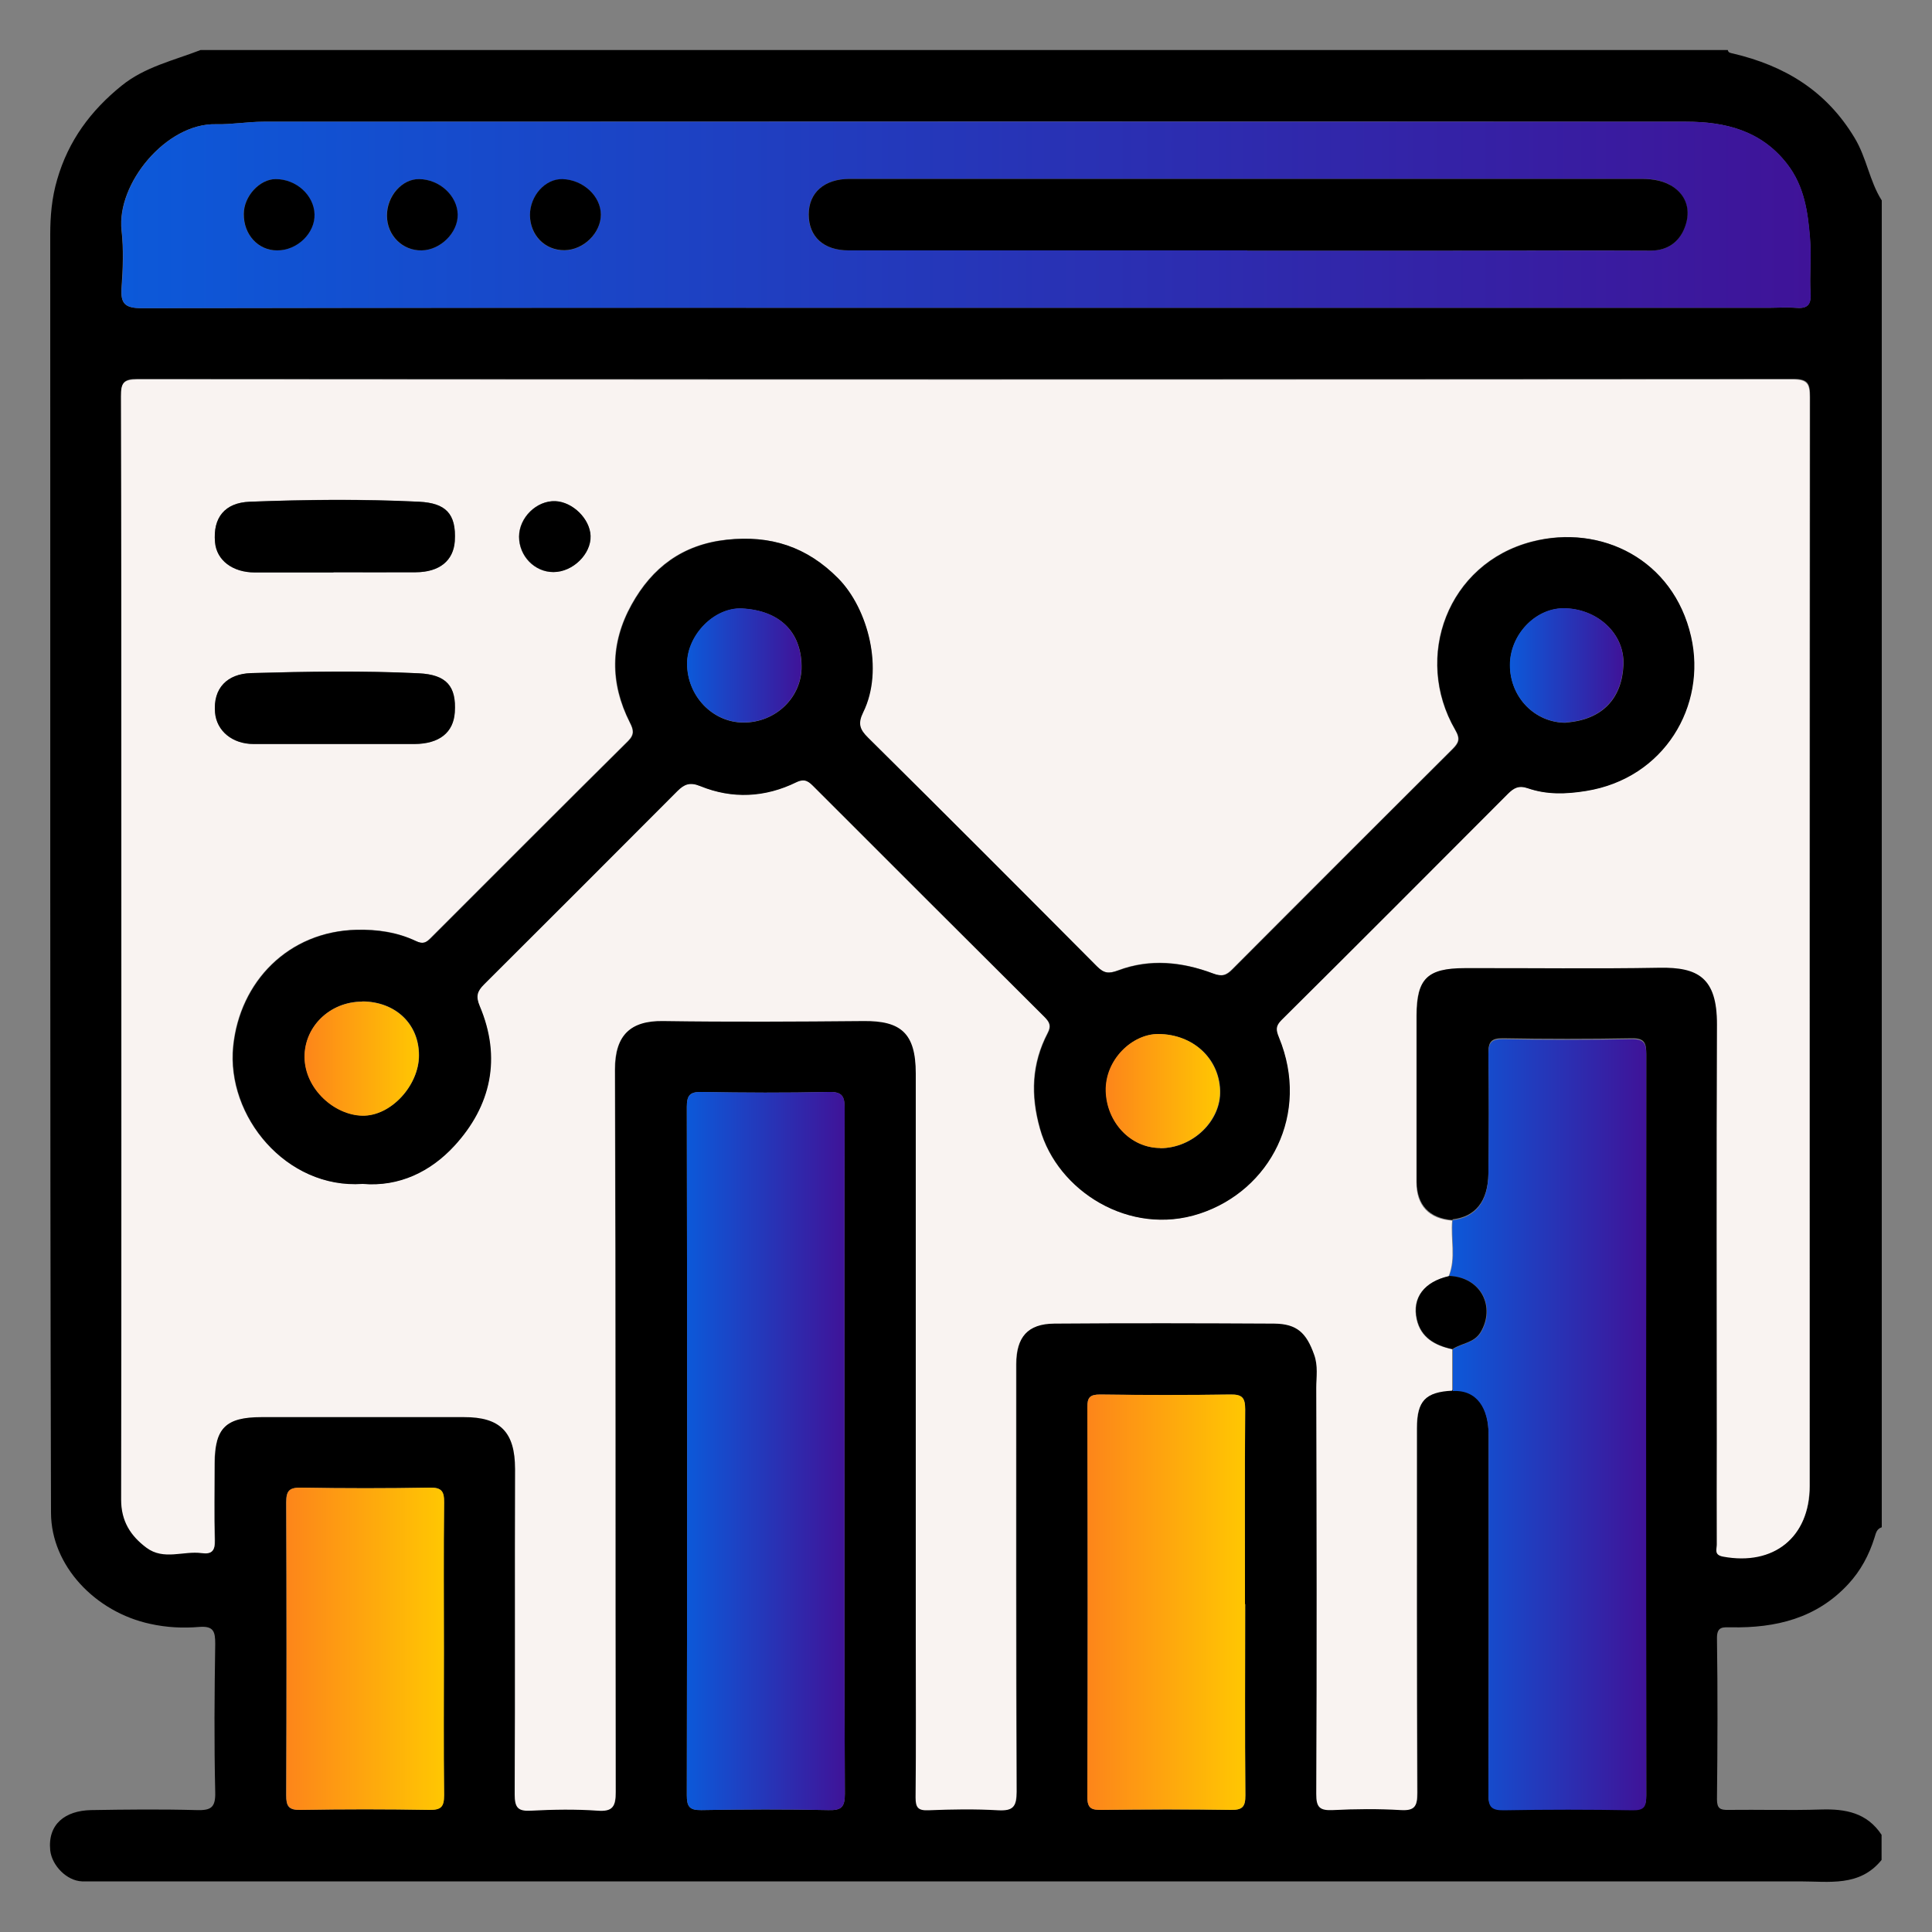 <?xml version="1.0" encoding="UTF-8"?> <svg xmlns="http://www.w3.org/2000/svg" xmlns:xlink="http://www.w3.org/1999/xlink" id="Layer_1" data-name="Layer 1" viewBox="0 0 100 100"><rect x="0" y="0" width="100" height="100" fill="#808080" stroke="none"/><defs><style> .cls-1 { fill: url(#linear-gradient-2); } .cls-2 { fill: url(#linear-gradient-6); } .cls-3 { fill: url(#linear-gradient-5); } .cls-4 { fill: url(#linear-gradient-7); } .cls-5 { fill: #f9f3f1; } .cls-6 { fill: url(#linear-gradient-9); } .cls-7 { fill: url(#linear-gradient-3); } .cls-8 { fill: url(#linear-gradient); } .cls-9 { fill: url(#linear-gradient-4); } .cls-10 { fill: url(#linear-gradient-8); } </style><linearGradient id="linear-gradient" x1="6.28" y1="11.12" x2="93.72" y2="11.12" gradientUnits="userSpaceOnUse"><stop offset="0" stop-color="#0c59d9"></stop><stop offset="1" stop-color="#3f1398"></stop></linearGradient><linearGradient id="linear-gradient-2" x1="75.01" y1="73.73" x2="85.19" y2="73.73" xlink:href="#linear-gradient"></linearGradient><linearGradient id="linear-gradient-3" x1="35.55" y1="75.1" x2="43.73" y2="75.1" xlink:href="#linear-gradient"></linearGradient><linearGradient id="linear-gradient-4" x1="56.28" y1="82.94" x2="64.46" y2="82.94" gradientUnits="userSpaceOnUse"><stop offset="0" stop-color="#fd851a"></stop><stop offset="1" stop-color="#ffc702"></stop></linearGradient><linearGradient id="linear-gradient-5" x1="14.82" y1="85.34" x2="22.99" y2="85.34" xlink:href="#linear-gradient-4"></linearGradient><linearGradient id="linear-gradient-6" x1="35.57" y1="34.44" x2="41.49" y2="34.44" xlink:href="#linear-gradient"></linearGradient><linearGradient id="linear-gradient-7" x1="57.23" y1="56.47" x2="63.15" y2="56.47" xlink:href="#linear-gradient-4"></linearGradient><linearGradient id="linear-gradient-8" x1="78.15" y1="34.44" x2="84.02" y2="34.44" xlink:href="#linear-gradient"></linearGradient><linearGradient id="linear-gradient-9" x1="15.76" y1="54.79" x2="21.68" y2="54.79" xlink:href="#linear-gradient-4"></linearGradient></defs><path d="m97.4,10.37v68.68c-.27.09-.3.3-.38.55-.28.89-.71,1.7-1.36,2.4-1.64,1.77-3.75,2.27-6.05,2.23-.41,0-.75-.07-.74.57.04,2.78.03,5.55,0,8.33,0,.47.16.56.58.55,1.6-.02,3.21.03,4.81-.02,1.27-.04,2.38.17,3.13,1.31v1.3c-1.13,1.4-2.71,1.11-4.22,1.11-29.24,0-58.48,0-87.72,0-.4,0-.8,0-1.2,0-.8-.03-1.56-.82-1.65-1.6-.14-1.37.78-2.06,2.11-2.09,1.82-.03,3.64-.05,5.46,0,.73.02.99-.11.97-.92-.06-2.56-.04-5.12,0-7.68,0-.64-.08-.94-.83-.88-.84.07-1.69.03-2.54-.16-2.83-.61-5.12-3-5.13-5.74-.06-22.05-.03-44.1-.04-66.15,0-.98.08-1.92.36-2.87.58-2.01,1.74-3.57,3.34-4.86,1.2-.97,2.69-1.3,4.08-1.84h79.05c.03.15.15.15.27.18,2.67.63,4.82,1.92,6.29,4.36.63,1.04.77,2.23,1.4,3.23Zm-22.22,52.78c-1.2-.1-1.84-.78-1.85-1.98,0-2.87,0-5.74,0-8.61,0-1.92.56-2.48,2.51-2.48,3.36,0,6.73.04,10.09-.02,1.95-.03,2.97.49,2.96,2.94-.03,7.19-.01,14.38-.01,21.56,0,1.79,0,3.58,0,5.37,0,.24-.14.52.32.61,2.63.49,4.48-1,4.48-3.65,0-18.79,0-37.57.01-56.36,0-.67-.1-.92-.87-.92-28.57.02-57.14.02-85.71,0-.72,0-.84.21-.83.87.02,6.97.02,13.94.02,20.92,0,12.06,0,24.12-.01,36.19,0,1.11.48,1.87,1.31,2.49.9.67,1.91.15,2.86.28.52.07.68-.11.67-.65-.04-1.33-.01-2.65-.01-3.98,0-1.84.57-2.41,2.44-2.41,3.49,0,6.97,0,10.46,0,1.89,0,2.67.77,2.66,2.69-.02,5.61,0,11.23-.02,16.84,0,.71.18.88.86.84,1.14-.06,2.29-.07,3.42,0,.79.05.94-.2.94-.95-.03-12.46,0-24.93-.04-37.39,0-1.78.8-2.56,2.51-2.53,3.45.06,6.91.04,10.37,0,1.92-.02,2.7.62,2.7,2.71,0,9.72,0,19.43,0,29.15,0,2.78.01,5.55-.01,8.33,0,.52.13.68.66.66,1.2-.04,2.41-.07,3.61,0,.77.05.95-.18.95-.95-.03-7.37-.02-14.75-.02-22.12,0-1.41.6-2.11,1.98-2.12,3.79-.03,7.59-.03,11.38,0,1.18,0,1.66.48,2.07,1.61.21.58.11,1.15.11,1.72.01,7,.02,14.01,0,21.01,0,.71.19.87.86.84,1.17-.06,2.35-.07,3.52,0,.72.04.84-.2.84-.87-.03-6.29-.02-12.59-.02-18.88,0-1.42.44-1.89,1.85-1.96,1.26-.07,1.85.92,1.85,2.29,0,6.2.01,12.39-.01,18.59,0,.63.14.84.8.82,2.22-.04,4.44-.04,6.66,0,.59,0,.71-.17.71-.73-.02-12.79-.01-25.59,0-38.38,0-.57-.1-.81-.75-.8-2.22.04-4.44.04-6.66,0-.62-.01-.77.19-.76.78.03,2.07.03,4.13,0,6.2-.02,1.5-.71,2.26-1.85,2.39ZM49.99,15.93c13.88,0,27.76,0,41.64,0,.43,0,.87-.03,1.29,0,.57.05.83-.09.79-.74-.06-.95.05-1.92-.03-2.87-.11-1.35-.29-2.68-1.18-3.83-1.34-1.73-3.21-2.19-5.22-2.19-24.55-.02-49.1-.01-73.65,0-.82,0-1.66.15-2.46.13-2.56-.06-5.15,3.07-4.88,5.5.11.97.07,1.98,0,2.96-.06.84.19,1.06,1.04,1.06,14.22-.03,28.44-.02,42.65-.02Zm-6.28,59.24c0-5.92-.01-11.84.01-17.76,0-.66-.11-.91-.84-.89-2.19.05-4.38.04-6.57,0-.61-.01-.76.18-.76.78.02,11.87.02,23.74,0,35.61,0,.58.12.79.75.78,2.19-.04,4.38-.05,6.57,0,.69.02.86-.16.86-.85-.03-5.89-.02-11.78-.02-17.67Zm20.73,7.86c0-3.36-.01-6.72.01-10.08,0-.59-.14-.78-.76-.77-2.25.04-4.5.03-6.75,0-.52,0-.67.14-.66.67.02,6.72.02,13.44,0,20.16,0,.64.26.67.76.67,2.22-.02,4.44-.03,6.66,0,.61.01.77-.16.76-.76-.03-3.3-.01-6.6-.01-9.89Zm-41.47,2.41c0-2.56-.02-5.11.01-7.67,0-.59-.13-.79-.75-.77-2.22.04-4.44.04-6.65,0-.6,0-.77.15-.77.76.02,5.05.02,10.1,0,15.15,0,.59.13.79.75.77,2.22-.04,4.44-.04,6.65,0,.6,0,.77-.15.77-.76-.03-2.49-.01-4.99-.01-7.48Z"></path><path class="cls-5" d="m75.18,71.98c-1.41.07-1.85.54-1.85,1.96,0,6.29-.01,12.59.02,18.88,0,.67-.12.91-.84.87-1.17-.07-2.35-.06-3.52,0-.67.03-.87-.13-.86-.84.03-7,.02-14.01,0-21.01,0-.57.1-1.14-.11-1.72-.4-1.13-.89-1.6-2.07-1.61-3.79-.02-7.59-.03-11.38,0-1.38.01-1.98.7-1.98,2.12,0,7.37-.01,14.75.02,22.12,0,.77-.17.99-.95.95-1.2-.07-2.41-.05-3.61,0-.53.02-.66-.14-.66-.66.03-2.78.01-5.55.01-8.33,0-9.72,0-19.43,0-29.15,0-2.09-.78-2.73-2.7-2.71-3.46.03-6.91.05-10.37,0-1.71-.03-2.52.75-2.51,2.53.05,12.46.02,24.93.04,37.39,0,.75-.15,1.01-.94.95-1.14-.08-2.28-.06-3.42,0-.68.04-.86-.14-.86-.84.03-5.61,0-11.23.02-16.84,0-1.92-.77-2.7-2.66-2.69-3.49,0-6.97,0-10.46,0-1.86,0-2.43.57-2.44,2.41,0,1.33-.03,2.65.01,3.98.02.53-.15.72-.67.65-.95-.13-1.96.39-2.86-.28-.83-.62-1.31-1.38-1.31-2.49.02-12.06.01-24.12.01-36.19,0-6.97,0-13.94-.02-20.92,0-.66.11-.87.83-.87,28.57.02,57.14.02,85.71,0,.77,0,.87.25.87.92-.02,18.79-.01,37.57-.01,56.36,0,2.65-1.85,4.14-4.48,3.65-.47-.09-.32-.37-.32-.61-.01-1.79,0-3.58,0-5.37,0-7.19-.02-14.38.01-21.56.01-2.45-1.01-2.97-2.96-2.94-3.36.06-6.73.01-10.09.02-1.96,0-2.51.56-2.51,2.48,0,2.87,0,5.74,0,8.61,0,1.2.65,1.89,1.85,1.98-.09.96.2,1.94-.18,2.88-1.27.29-1.91,1.11-1.66,2.23.21.95.95,1.36,1.84,1.55v2.16Zm-56.42-10.71c1.89.16,3.52-.64,4.73-1.96,1.91-2.07,2.46-4.56,1.32-7.25-.21-.49-.13-.76.22-1.11,3.35-3.33,6.68-6.67,10.01-10.01.36-.36.65-.48,1.19-.26,1.67.67,3.36.58,4.97-.2.46-.23.66-.02.93.25,3.97,3.97,7.94,7.94,11.92,11.9.27.27.36.47.17.83-.83,1.59-.9,3.21-.4,4.96.9,3.21,4.62,5.58,8.25,4.39,3.66-1.2,5.74-5.16,4.11-9.12-.16-.39-.18-.59.13-.9,3.92-3.89,7.82-7.8,11.72-11.71.31-.31.56-.44,1.03-.29.98.33,1.97.31,3.02.14,4.05-.66,6.25-4.41,5.43-7.99-.91-3.99-4.66-5.83-8.23-4.91-4.36,1.13-6.15,5.98-3.97,9.74.28.48.18.67-.14,1-3.8,3.79-7.6,7.58-11.39,11.39-.32.32-.54.4-1.01.22-1.6-.61-3.27-.78-4.9-.16-.5.19-.74.16-1.11-.21-3.93-3.96-7.88-7.91-11.85-11.84-.43-.43-.53-.74-.25-1.31,1.09-2.21.26-5.37-1.29-6.93-1.62-1.64-3.5-2.24-5.77-2-2.28.25-3.85,1.43-4.92,3.36-1.11,2-1.13,4.06-.09,6.1.19.37.25.62-.09.96-3.42,3.39-6.82,6.8-10.22,10.2-.23.23-.39.34-.77.15-.95-.46-1.98-.61-3.06-.58-3.54.08-6.05,2.69-6.39,6.03-.37,3.63,2.75,7.39,6.69,7.12Zm-1.5-31.65c1.42,0,2.84,0,4.26,0,1.24,0,1.95-.61,2.02-1.61.09-1.45-.5-1.97-1.84-2.04-2.92-.15-5.86-.12-8.78,0-1.27.05-1.91.81-1.79,2.1.08.93.9,1.56,2.06,1.56,1.36,0,2.71,0,4.07,0Zm-.07,8.89c1.42,0,2.84,0,4.26,0,1.29,0,2.02-.6,2.09-1.64.09-1.36-.44-1.95-1.86-2.02-2.89-.14-5.8-.1-8.69-.01-1.22.04-1.97.77-1.86,2.04.08.94.88,1.63,2,1.63,1.36,0,2.71,0,4.07,0Zm11.45-8.9c1,0,1.95-.94,1.92-1.87-.03-.88-.92-1.76-1.82-1.8-.97-.04-1.88.85-1.88,1.84,0,1.01.81,1.84,1.78,1.83Z"></path><path class="cls-8" d="m49.99,15.93c-14.22,0-28.44,0-42.65.02-.85,0-1.11-.22-1.04-1.06.08-.98.11-1.98,0-2.96-.27-2.43,2.32-5.56,4.88-5.5.79.02,1.64-.13,2.46-.13,24.55,0,49.1-.01,73.65,0,2.01,0,3.88.45,5.22,2.19.89,1.15,1.07,2.48,1.18,3.83.08.95-.03,1.91.03,2.87.04.65-.22.79-.79.74-.43-.04-.86,0-1.29,0-13.88,0-27.76,0-41.64,0Zm14.55-2.96c3.39,0,6.78,0,10.18,0,3.58,0,7.15-.01,10.73,0,.85,0,1.44-.44,1.72-1.14.31-.75.23-1.55-.51-2.11-.5-.38-1.1-.47-1.72-.46-3.11,0-6.23,0-9.34,0-10.55,0-21.09,0-31.64,0-1.3,0-2.1.71-2.11,1.84,0,1.15.77,1.86,2.06,1.86,6.88,0,13.75,0,20.63,0Zm-51.93-1.89c0,1.06.74,1.88,1.72,1.88,1.04,0,1.97-.89,1.94-1.87-.03-.98-.96-1.82-2.01-1.82-.83,0-1.64.9-1.65,1.8Zm7.41.08c0,1.03.8,1.82,1.8,1.8.98-.02,1.88-.92,1.86-1.86-.02-.97-.94-1.82-2-1.83-.88,0-1.67.88-1.66,1.88Zm7.41-.02c0,1.05.78,1.83,1.79,1.82.98-.01,1.88-.9,1.88-1.84,0-.96-.92-1.82-1.99-1.84-.89-.02-1.68.86-1.68,1.87Z"></path><path class="cls-1" d="m75.01,66.04c.38-.94.09-1.92.18-2.88,1.14-.14,1.83-.9,1.85-2.39.02-2.07.03-4.13,0-6.2,0-.59.14-.79.76-.78,2.22.04,4.44.04,6.66,0,.64-.01.75.23.75.8-.01,12.79-.01,25.59,0,38.38,0,.56-.12.74-.71.73-2.22-.04-4.44-.04-6.66,0-.66.01-.81-.19-.8-.82.02-6.2.02-12.39.01-18.59,0-1.37-.59-2.36-1.85-2.29,0-.72,0-1.44,0-2.16.46-.32,1.11-.31,1.45-.87.78-1.29.05-2.86-1.62-2.92Z"></path><path class="cls-7" d="m43.71,75.17c0,5.89-.01,11.78.02,17.67,0,.7-.17.87-.86.85-2.19-.05-4.38-.04-6.57,0-.63.01-.75-.19-.75-.78.02-11.87.02-23.74,0-35.61,0-.6.15-.79.76-.78,2.19.04,4.38.05,6.57,0,.73-.02.85.23.84.89-.02,5.92-.01,11.84-.01,17.76Z"></path><path class="cls-9" d="m64.45,83.03c0,3.3-.02,6.6.01,9.89,0,.6-.15.77-.76.76-2.22-.04-4.44-.03-6.66,0-.5,0-.76-.03-.76-.67.03-6.72.02-13.44,0-20.16,0-.52.14-.67.66-.67,2.25.03,4.5.03,6.75,0,.61-.01.76.17.76.77-.03,3.36-.01,6.72-.01,10.08Z"></path><path class="cls-3" d="m22.98,85.44c0,2.49-.02,4.99.01,7.48,0,.61-.16.77-.77.76-2.22-.04-4.44-.04-6.65,0-.62.01-.76-.19-.75-.77.02-5.05.02-10.1,0-15.15,0-.61.16-.77.77-.76,2.22.04,4.44.04,6.65,0,.62-.01.76.19.75.77-.03,2.56-.01,5.11-.01,7.67Z"></path><path d="m18.77,61.28c-3.94.27-7.05-3.49-6.69-7.12.34-3.34,2.85-5.95,6.39-6.03,1.07-.02,2.1.13,3.06.58.38.18.54.07.77-.15,3.4-3.4,6.8-6.81,10.22-10.2.34-.34.28-.59.09-.96-1.03-2.05-1.02-4.1.09-6.1,1.07-1.93,2.64-3.11,4.92-3.36,2.27-.25,4.15.36,5.77,2,1.54,1.56,2.38,4.72,1.29,6.93-.28.57-.19.88.25,1.31,3.97,3.93,7.91,7.88,11.85,11.84.37.37.61.39,1.11.21,1.63-.61,3.3-.44,4.9.16.47.18.7.1,1.01-.22,3.79-3.8,7.58-7.6,11.39-11.39.32-.32.42-.52.14-1-2.18-3.76-.4-8.61,3.97-9.74,3.57-.93,7.32.92,8.23,4.91.82,3.58-1.38,7.34-5.43,7.99-1.05.17-2.04.2-3.02-.14-.46-.16-.72-.02-1.03.29-3.9,3.91-7.8,7.82-11.72,11.71-.31.31-.29.51-.13.9,1.63,3.96-.45,7.92-4.11,9.12-3.63,1.19-7.35-1.18-8.25-4.39-.49-1.75-.43-3.37.4-4.96.19-.36.1-.56-.17-.83-3.98-3.96-7.95-7.93-11.92-11.9-.27-.27-.47-.47-.93-.25-1.61.79-3.31.88-4.97.2-.54-.22-.83-.1-1.19.26-3.33,3.34-6.67,6.68-10.01,10.01-.35.35-.43.61-.22,1.11,1.14,2.69.59,5.18-1.32,7.25-1.22,1.32-2.84,2.12-4.73,1.96Zm19.72-23.88c1.66,0,3.03-1.31,3-2.94-.03-1.76-1.13-2.86-3.08-2.96-1.43-.07-2.83,1.37-2.84,2.84-.01,1.67,1.3,3.06,2.92,3.06Zm21.57,22.03c1.69,0,3.16-1.42,3.1-3-.06-1.64-1.39-2.89-3.19-2.91-1.36,0-2.76,1.33-2.72,2.95.04,1.62,1.28,2.95,2.82,2.95Zm20.99-22.03c1.94-.14,2.91-1.3,2.98-2.99.07-1.65-1.41-2.94-3.13-2.92-1.46.02-2.74,1.39-2.74,2.94,0,1.66,1.28,2.98,2.89,2.98Zm-62.3,14.44c-1.66,0-3,1.29-2.98,2.89.03,1.64,1.55,2.98,2.99,3.01,1.49.03,2.93-1.57,2.93-3.12,0-1.63-1.22-2.78-2.94-2.79Z"></path><path d="m17.26,29.63c-1.36,0-2.71,0-4.07,0-1.16,0-1.98-.64-2.06-1.56-.12-1.29.52-2.05,1.79-2.1,2.93-.11,5.86-.14,8.78,0,1.34.07,1.93.59,1.84,2.04-.07,1-.78,1.6-2.02,1.61-1.42.01-2.84,0-4.26,0Z"></path><path d="m17.2,38.51c-1.36,0-2.71,0-4.07,0-1.12,0-1.92-.69-2-1.63-.11-1.27.64-2,1.86-2.04,2.9-.08,5.8-.13,8.69.01,1.42.07,1.95.66,1.86,2.02-.07,1.04-.79,1.63-2.09,1.64-1.42,0-2.84,0-4.26,0Z"></path><path d="m28.65,29.61c-.97,0-1.78-.83-1.78-1.83,0-.99.91-1.88,1.88-1.84.9.04,1.79.92,1.82,1.8.03.94-.92,1.87-1.92,1.87Z"></path><path d="m75.01,66.04c1.67.07,2.4,1.63,1.62,2.92-.34.56-.98.55-1.45.87-.89-.19-1.63-.6-1.84-1.55-.25-1.12.39-1.94,1.66-2.23Z"></path><path d="m64.55,12.96c-6.88,0-13.75,0-20.63,0-1.29,0-2.06-.71-2.06-1.86,0-1.13.81-1.84,2.11-1.84,10.55,0,21.09,0,31.64,0,3.11,0,6.23,0,9.34,0,.62,0,1.21.09,1.72.46.74.55.82,1.36.51,2.11-.28.69-.87,1.14-1.72,1.14-3.58-.02-7.15,0-10.73,0-3.39,0-6.78,0-10.18,0Z"></path><path d="m12.62,11.07c0-.91.82-1.8,1.65-1.8,1.06,0,1.98.83,2.01,1.82.03.98-.9,1.88-1.94,1.87-.98,0-1.73-.82-1.72-1.88Z"></path><path d="m20.03,11.15c0-1,.78-1.89,1.66-1.88,1.06.01,1.98.86,2,1.83.02.94-.89,1.84-1.86,1.86-1,.02-1.8-.78-1.8-1.8Z"></path><path d="m27.43,11.14c0-1.01.79-1.89,1.68-1.87,1.07.03,1.99.88,1.99,1.84,0,.95-.9,1.83-1.88,1.84-1.01.01-1.78-.77-1.79-1.82Z"></path><path class="cls-2" d="m38.48,37.39c-1.61,0-2.93-1.39-2.92-3.06.01-1.47,1.41-2.91,2.84-2.84,1.94.1,3.05,1.2,3.08,2.96.03,1.64-1.34,2.95-3,2.94Z"></path><path class="cls-4" d="m60.05,59.42c-1.54,0-2.78-1.34-2.82-2.95-.04-1.62,1.37-2.96,2.72-2.95,1.8.01,3.13,1.26,3.19,2.91.06,1.58-1.41,3-3.1,3Z"></path><path class="cls-10" d="m81.04,37.4c-1.61,0-2.89-1.32-2.89-2.98,0-1.55,1.29-2.92,2.74-2.94,1.72-.02,3.2,1.27,3.13,2.92-.07,1.69-1.04,2.85-2.98,2.99Z"></path><path class="cls-6" d="m18.74,51.84c1.72,0,2.94,1.16,2.94,2.79,0,1.54-1.44,3.15-2.93,3.12-1.44-.03-2.96-1.37-2.99-3.01-.02-1.6,1.31-2.89,2.98-2.89Z"></path></svg> 
